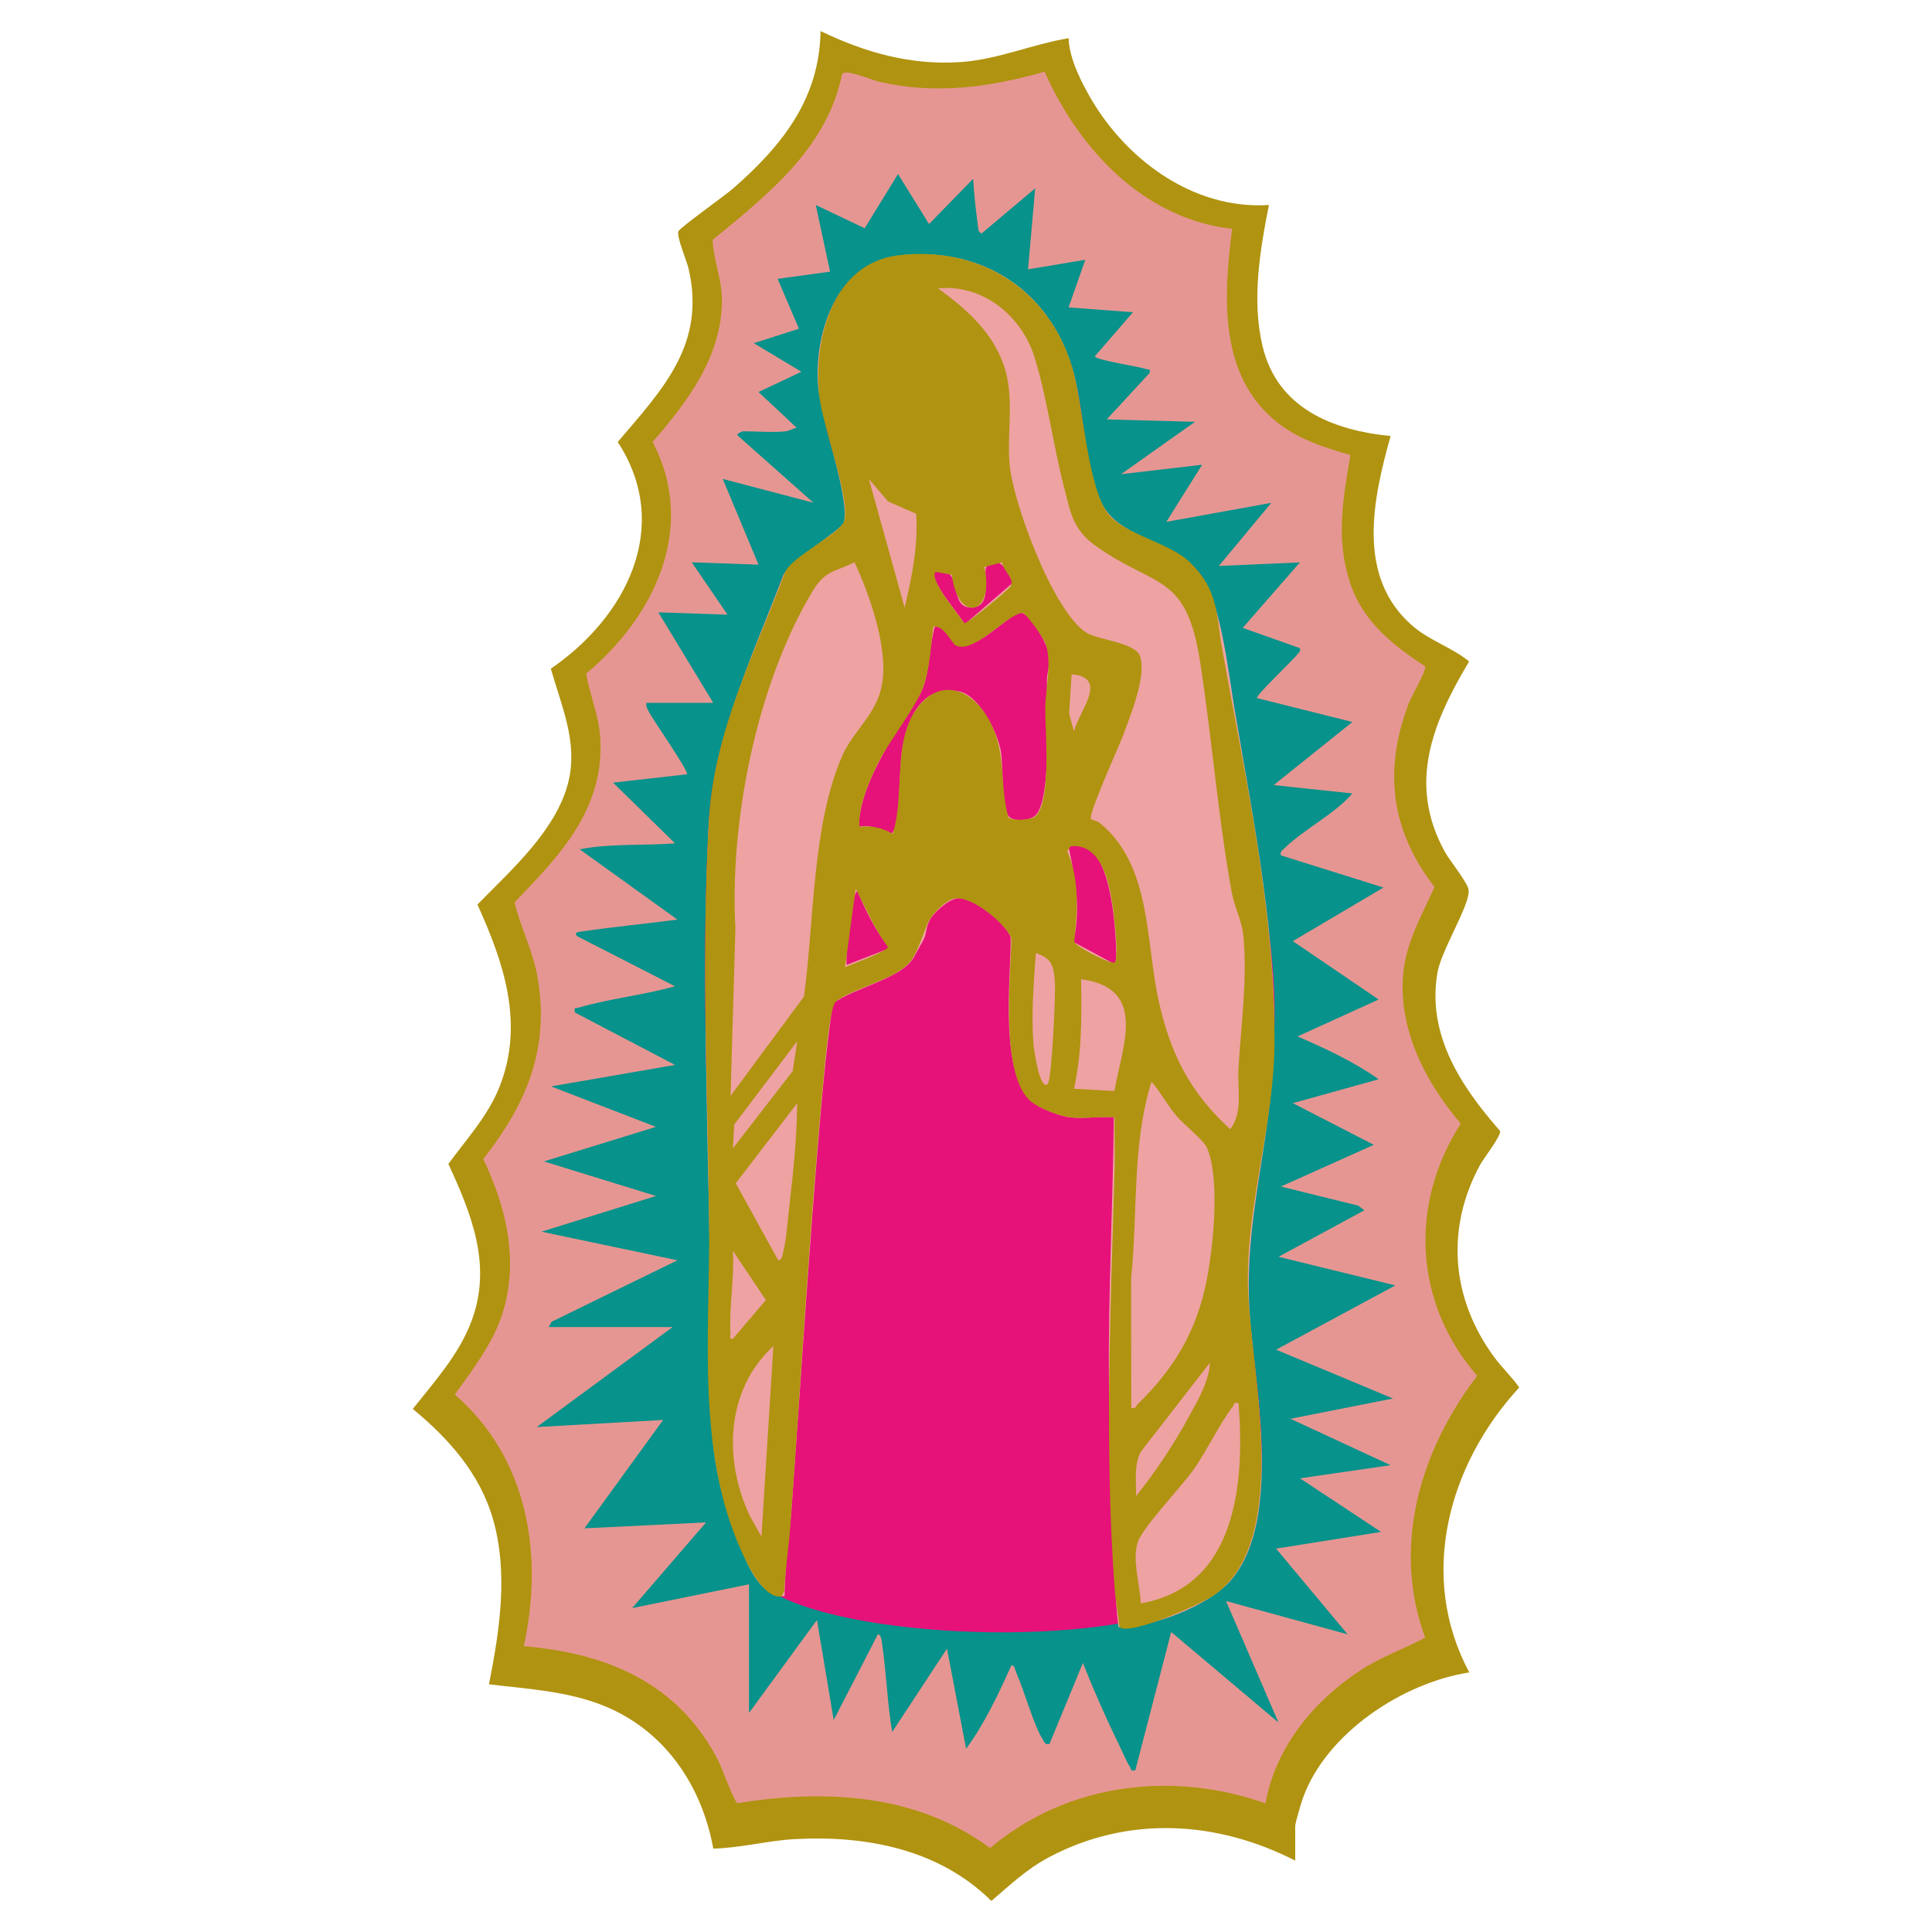 <?xml version="1.0" encoding="UTF-8"?>
<svg id="Capa_1" xmlns="http://www.w3.org/2000/svg" version="1.1" viewBox="0 0 810 810">
  <!-- Generator: Adobe Illustrator 29.7.1, SVG Export Plug-In . SVG Version: 2.1.1 Build 8)  -->
  <defs>
    <style>
      .st0 {
        fill: #eea2a2;
      }

      .st1 {
        fill: #e61179;
      }

      .st2 {
        fill: #b09310;
      }

      .st3 {
        fill: #e69692;
      }

      .st4 {
        fill: #07928b;
      }
    </style>
  </defs>
  <path class="st2" d="M543.01,780.07c-32.78-16.78-69.96-18.98-103.02-1.52-9.54,5.04-16.3,11.53-24.34,18.43-21.86-21.61-52.23-27.51-82.18-25.94-11.5.6-22.87,3.73-34.42,3.99-4.85-26.72-20.64-49.88-46.36-60.06-15.19-6.01-31.64-6.87-47.68-8.83,4.46-22.6,8.15-46.51,1.72-69.11-5.45-19.16-18.63-33.94-33.67-46.33,9.22-11.62,19.48-22.91,24.72-37.09,8.6-23.26-.11-44.56-9.79-65.64,7.66-10.47,16.7-20.23,21.51-32.51,10.38-26.46,1.73-51.81-9.33-76.24,14.06-14.37,33.34-31.33,38.2-51.72,3.92-16.44-2.99-31.54-7.44-47.15,31.42-21.47,51.24-59.48,28.06-95.05,18.93-22.25,37-40.89,29.72-72.6-.77-3.34-5.28-13.86-4.26-15.77.94-1.76,19.57-14.98,23.03-18.02,20.29-17.8,36.13-37.38,36.53-65.89,18.47,8.92,37.73,14.4,58.54,13.02,15.61-1.03,30.17-7.46,45.46-10.03.32,7.83,4.11,15.8,7.83,22.65,14.82,27.28,43.8,49.41,76.17,47.28-3.81,19.12-7.26,39.84-2.7,59.12,6.15,25.99,29.19,35.32,53.71,37.75-7.41,26.37-14.52,58.88,8.98,79.41,7.41,6.47,16.61,9.1,23.93,15.1-15.39,25.81-25.95,51.35-10.09,79.95,2.01,3.62,9.59,12.88,9.89,15.94.6,6.17-11.43,25.11-13.06,34.48-4.54,26.17,9.88,47.82,26.24,66.47.52,2.04-6.84,11.37-8.41,14.26-14.49,26.69-12.02,55.89,5.7,80.23,3.38,4.64,7.47,8.39,10.75,13.04-29.69,32.23-42.66,79.09-20.93,119.48-27.94,4.33-59.94,25.39-69.77,52.67-.7,1.95-3.23,10.38-3.23,11.76v14.48Z"/>
  <path class="st3" d="M516.57,95.94c-3.57,28.33-5.81,61.7,19.1,81.29,8.86,6.97,19.8,10.52,30.51,13.52-3.17,18.55-6.23,35.54-.05,53.94,5.34,15.89,17.81,25.86,31.37,34.66.58,1.94-5.54,12.11-6.68,15.06-10.92,28.17-7.85,53.53,10.61,77.48-4.63,10.32-10.73,21.13-12.59,32.4-4.05,24.45,8.06,48.69,23.6,66.81-21.75,33.75-19.62,75.33,6.89,105.71-23.9,31.26-35.92,71.47-21.82,109.8-9.01,4.71-18.66,8.16-27.23,13.75-19.56,12.76-35.56,32.31-39.73,55.72-39.06-13.94-83.5-8.37-115.45,18.75-30.55-22.79-69.29-24.84-105.86-18.82-1.47-.51-6.56-14.86-8.12-17.91-16.66-32.35-46.44-45.01-81.52-47.93,8.41-38.48,1.78-78.89-28.93-105.5,8.59-11.97,17.79-23.75,21.25-38.49,4.96-21.09-.32-41.16-9.31-60.28,18.26-23.13,28.03-46.55,22.69-76.58-1.91-10.77-7.16-20.69-9.56-31.03,19.17-19.77,37.88-39.4,35.9-69.18-.61-9.26-4.36-17.68-5.9-26.7,28.62-23.81,46.7-61.23,27.87-97.13,14.77-17.02,29.25-36.08,29.06-59.91-.07-8.16-3.53-16.63-3.93-24.75,23.15-19.07,47.96-38.4,54.34-69.63,1.56-2.22,12.38,2.59,15.68,3.33,23.9,5.41,45.96,2.29,69.2-4.24,14.41,32.51,41.57,61.67,78.61,65.86Z"/>
  <path class="st4" d="M329.49,180.81c1.24-.15,3.16-1.23,4.5-1.49l-15.99-14.97,17.99-8.49-19.99-11.99,18.97-6.05-8.96-20.92,22-3.01-6-27.95,20.51,9.74,13.98-22.72,13,20.97,18.5-18.97c.37,6.48,1.09,13.07,1.99,19.49.21,1.48-.03,2.49,1.52,3.46l22.49-18.96-2.98,33.96,23.99-3.99-7,19.96,27,2.02-15.98,18.47c-.01,1.55,18.82,4.36,21.61,5.38,1.1.4,1.68-.47,1.36,1.6l-17.99,19.48,37,1.02-31,21.95,34-3.97-15,23.95,44-7.97-22,26.46,33.99-1.49-23.98,27.46,23.97,8.49c.41,1.52-.4,1.66-.98,2.5-1.56,2.25-17.78,17.46-17.01,18.45l40,10.01-32.99,26.46,33,3.5c-7.58,8.75-20.4,15.05-28.48,22.98-.97.95-1.9,1.29-1.52,2.97l43.01,13.5-38,22.48,35.99,24.47-33.99,15.46c11.68,5.11,23.59,10.57,33.99,17.98l-35.99,10.01,33.97,17.47-38.97,17.49,32.45,8.02,2.54,1.94-35.98,19.49,48.99,12-50,26.95,49,20.47-42.99,8.5,41.99,19.46-37.99,5.51,33.99,22.46-44,7.01,29.99,35.94-50.99-13.97,21.99,50.93-44.98-37.95-15.02,57.93c-2.34.5-1.6-.32-2.23-1.29-1.56-2.4-3.26-6.57-4.62-9.34-5.46-11.14-10.58-22.77-15.15-34.31l-14,33.95c-1.83.37-1.97-.5-2.75-1.74-3.96-6.25-7.68-20.22-11.09-27.88-.5-1.12-.73-3.46-2.13-3.34-5.35,11.83-11.28,24.61-19,34.95l-8.02-41.94-22.98,34.95c-2.01-12-2.4-24.31-4.13-36.34-.16-1.11-.36-4.66-1.87-4.61l-18.51,35.94-7.02-41.95-28.49,38.96v-53.93l-49,9.98,31-35.94-50.99,2.49,32.99-45.44-52.99,2.98,56.99-41.94h-52l1.29-2.24,52.7-25.74-56.99-11.99,47.99-14.98-46.99-14.48,46.99-14.49-43.99-16.96,51.99-9.01-42-21.98c-.29-2.58,0-1.58,1.45-2.01,12.96-3.8,27.44-5.32,40.54-8.97l-40.99-20.98c-1.53-1.57.15-1.76,1.51-1.96,13.43-1.98,27.03-3.25,40.49-5.03l-40.99-29.46c12.81-2.54,26.81-1.5,39.99-2.5l-25.99-25.46,30.99-3.5c.91-1.25-14.43-22.98-16.06-26.39-.58-1.22-1.27-2.02-.93-3.56h28l-23-37.95,28.99.98-15-21.95,28,.98-15-35.94,38,9.97-31.51-27.95c-1.41-.86,1.87-2,2.01-2,5.54,0,12.76.62,18,0Z"/>
  <path class="st1" d="M378.97,107.18c31.82-3.62,60.12,15.44,69.94,45.45,5.68,17.35,5.18,37.98,11.24,54.69,6.85,18.89,25.66,17.23,37.98,27.98,11.94,10.43,11.79,23.11,14.18,36.77,4.19,23.98,8.2,47.8,12.04,71.87,5.1,31.98,11.18,56.9,9.87,90.1-1.41,36.08-12.47,72.54-11.03,107.82,1.5,36.82,19.71,103.3-17.09,126.77-35.29,22.5-145.8,19.66-181.97-.86-10.95-6.21-20.38-39.39-23.08-51.85-5.48-25.25-2.53-46.91-2.82-72.09-.76-66.1-4.87-133.5-1.03-199.7,2.15-37,18.84-68.49,31.13-102.74,4.4-7.19,24.56-18.6,25.65-22.32,2.51-8.6-6.43-33.09-8.33-43.21-5.26-28.04-1.37-64.73,33.31-68.67Z"/>
  <path class="st0" d="M448.44,468.46c-3.69-.44-11.35-3.35-14.43-5.56-15.59-11.16-10.16-52.38-10.28-69.64-1.42-6.24-15.38-16.32-21.36-16.68-3.96-.23-10.3,5.45-12.26,8.65-1.98,3.24-1.53,5.85-2.7,8.29-.85,1.77-3.06,5.55-4.25,7.75-4.88,9.03-25.74,13.05-33.98,19.49-2.33,15.62-3.87,31.47-5.23,47.21-4.72,54.49-8.08,109.29-12.02,163.78-.9,12.47-2.89,24.93-2.99,37.47-11.4.38-16.81-16.19-20.27-25.2-13.27-34.52-10.33-52.85-10.67-88.2-.65-67.71-3.97-138.07-1.1-205.75,1.71-40.3,17.52-72.36,31.63-109.23,4.17-6.66,24.36-18.9,25.2-21.77,2.87-9.79-9.87-44.01-10.78-57.74-1.53-23.11,8.44-51.57,34.61-54.3,34.04-3.54,61.83,14.19,71.87,46.82,5.04,16.37,5.37,45.24,13.3,58.63,8.38,14.17,30.99,13.52,42.03,30.93,7.36,11.6,10.38,39.33,12.86,54.07,8,47.39,18.4,97.58,16.36,145.55-1.61,37.79-12.66,69.37-10.03,107.82,2.13,31.12,13.91,86.49-8.03,111.85-9.07,10.48-33.15,19.81-46.98,19.51-1.85-13.82-1.46-27.62-1.95-41.5-.74-20.74-1.9-42.11-2.08-62.84-.33-36.57,1.73-72.9,2.04-109.41-5.89-.5-12.74.68-18.5,0ZM391.95,239.74c-2.88,2.9,10.71,18.54,12.53,21.97l20.23-17.47c-2.56-4.27-4.68-11.55-10.78-7.02-2.7,2.01,3.51,18.15-7.41,17.48-9.23-.57-2.08-17.72-14.58-14.96ZM359.94,346.6c4.95-.87,8.07.76,12.36,2.17.91.3,1.12,1.52,2.15-.17,3.01-4.91,2.58-26.07,3.62-33.34,1.85-12.93,7.95-28.72,24.15-25.36,8.48,1.76,16.27,17.64,17.49,25.48.86,5.57.19,23.23,3.16,26.8,2.08,2.51,9.27,1.96,11.54-.61,6.55-7.4,4.36-45.24,4.49-56.44.04-3.32,1.36-6.09,1.05-9.94-.36-4.5-7.13-16.09-11.04-18.04-4.32-2.15-19.31,17.03-27.96,13.02-2.39-1.11-4.67-7.71-9-7.47-2.39,8.24-2.03,18.33-5.22,26.25-2.33,5.77-8.62,13.08-11.96,19.01-6.73,11.96-14.07,24.57-14.83,38.62ZM467.93,404.53c.33-10.56-1.25-46.43-13.73-49.69-2.05-.54-4.19-.22-6.26-.24,2.89,13.67,5.3,26.36,2.1,40.3l17.89,9.64ZM372.94,397.53c-5.87-7.16-9.91-15.5-13.49-23.95-2.45,1.08-4.98,26.8-4.5,30.95l17.99-7Z"/>
  <path class="st2" d="M448.77,468.46c-4.64-.55-14.2-4.08-17.49-7.5-11.81-12.27-7.54-51.35-7.21-67.68-3.05-6.55-17.02-18.02-24.07-16.54-3.72.78-9.45,6.64-10.95,10.1-2,4.63-3.3,9.02-5.56,13.4-1.95,3.79-3.99,5.22-7.53,7.48-5.82,3.72-22.1,8.69-25.66,12.32-2.5,2.55-4.52,26.64-5.02,31.94-5.94,62.71-9.42,125.95-14.02,188.75-.65,8.82-2.12,17.67-2.48,26.53l-1.14,2.02c-5.94,1.2-11.99-9.27-14.25-13.68-22.32-43.61-15.57-96.13-16.08-143.74-.6-55.39-3.35-113.48-.03-168.74,2.21-36.78,19.13-69.12,31.8-103.08,3.08-7.14,23.67-16.24,24.98-21.99,2.3-10.13-9.7-40.34-10.77-53.74-1.87-23.41,6.22-54.11,33.59-57.31,33.9-3.96,62.95,14.56,72.65,47.07,4.5,15.09,6.57,52.23,15.75,62.18,7.68,8.33,25.2,11.36,33.54,19.44,12.18,11.81,10.94,21.7,13.58,36.37,9.57,53.08,21.75,108.05,21.92,161.96.59,36.51-12.51,71.42-11.03,107.82,1.38,33.93,18.07,103.98-14.07,126.79-5.04,3.57-35.76,17.49-39.88,13.49-.52-5.32-1.65-11.15-2.04-16.43-4.35-58.64-1.58-118.06.03-176.73.19-6.82-.22-13.7-.04-20.52-5.89-.5-12.74.68-18.5,0ZM457.39,343.49c1.28.5,2.73.74,3.83,1.65,21.64,17.83,18.99,49.41,24.54,74.39,4.97,22.36,13.02,38.3,30.01,53.9,5.5-6.97,2.96-17.1,3.46-25.49,1.07-18.18,3.85-37.7,2.03-55.88-.6-6.01-3.78-12.01-4.88-18.09-5.7-31.39-8.33-65.07-13.25-96.63-5.8-37.26-18.48-30.58-43.59-48.35-9.94-7.04-10.73-14.29-13.59-25.38-4.48-17.38-6.92-36.74-12.19-53.75-5.4-17.43-21.59-30.78-40.49-28.96,11.62,8.43,22.51,17.93,27.48,31.97,4.74,13.4,1.4,27.64,2.49,41.46,1.28,16.19,18.29,61.96,32.08,70.83,5.19,3.34,20.94,4.06,22.75,10.24,2.46,8.43-3.98,24.14-7.05,32.5-1.79,4.88-15,33.7-13.63,35.59ZM379.26,254.71c3.12-12.82,5.73-26.04,4.87-39.31l-11.82-5.18-8.04-9.44,14.98,53.92ZM306.28,459.47l30.79-41.65c4.29-31.14,3.36-71.93,16.02-100.86,4.77-10.89,14.51-17.32,16.74-30.23,2.59-14.99-5.17-37.38-11.57-50.99-8.41,4.16-12.34,3.4-17.5,11.97-23.4,38.86-34.92,96.42-32.44,141.38l-2.03,70.37ZM420.2,235.77l-7.52,1.93c4.6,20.03-11.02,24.22-13.64,3.27l-6.77-1.23c-3.03,3.05,9.94,18.34,11.97,21.54,1.13.55,19.05-14.43,19.56-15.58,1.6-3.54-3.38-6.29-3.61-9.93ZM434,342.35c6.93-5.66,4.16-36.4,4.22-45.23.05-8.21,3.05-19.88-.05-27.82-.79-2.02-7.91-12.12-9.54-12.42-7.24,1.21-20.83,17.84-28.15,13.6-1.27-.73-4.96-8.69-9.2-7.76-.93,7.67-1.5,17.26-3.96,24.51-3.37,9.97-15.15,23.73-20.22,34.73-3.52,7.63-7.13,16.05-6.83,24.65,5.12-.48,9.6.35,13.99,2.99,5.31-16.29-.37-38.94,10.49-52.96,10.79-13.92,24.48-6.33,30.91,7.13,6.27,13.14,3.36,25.34,7.1,38.85,1.59,1.84,9.62,1.06,11.25-.27ZM450.25,306.65c2.12-8.46,14.85-22.58-.98-23.97l-1.04,16.52,2.03,7.44ZM467.23,403.51c1.79-1.23.34-14.58.02-17.44-1.2-11.07-3.53-32.55-18.33-31.33l-1.51,2.15c5.34,11.95,4.22,25.3,2.97,37.98.69,2.06,15.47,9.59,16.84,8.65ZM354.28,405.53c2.66-1.22,17.55-6.54,17.99-8.51-5.66-7.51-9.15-16.18-13.51-24.44l-4.48,32.95ZM439.26,454.47c1.74-1.65,3.43-38.5,2.99-43.42-.58-6.5-1.46-9.32-7.97-11.5-.92,12.24-1.94,26.17-1,38.44.1,1.26,2.61,19.68,5.98,16.49ZM467.22,457.42c3.34-19.09,14.06-43.09-13.95-46.89.19,15.41.39,30.84-3,45.93l16.95.96ZM307.28,481.44l25.07-32.38,1.91-12.57-26.45,35-.53,9.95ZM474.27,590.3c1.98.52,1.93-.83,2.81-1.68,15.22-14.87,24.46-30.36,28.7-51.24,2.84-13.97,5.92-43.24.23-56.18-1.5-3.4-9.73-9.75-12.71-13.27-3.89-4.61-6.6-9.91-10.53-14.45-8.28,26.44-5.67,55.06-8.54,82.35l.05,54.47ZM326.28,528.38c1.55-.19,1.57-1.44,1.89-2.59,1.56-5.59,2.23-15.78,2.97-22,1.62-13.68,2.93-27.58,3.11-41.32l-25.78,33.61,17.8,32.31ZM307.25,561.33l13.85-16.28-13.83-20.66c.69,11.58-1.62,22.9-1.01,34.47.06,1.13-.65,2.74.99,2.47ZM319.25,644.23l5-79.89c-19.98,18.29-21.04,47.78-9.85,71.27l4.84,8.62ZM476.28,627.26c8.11-10.01,16-21.95,22.16-33.29,3.67-6.75,8.58-14.93,8.82-22.64l-29.04,37.4c-2.91,5.78-1.77,12.32-1.94,18.52ZM519.26,588.31c-2.3-.58-1.64.43-2.29,1.26-5.79,7.42-10.96,18.75-16.89,27.02-4.95,6.89-21.03,23.79-23.05,29.92-2.5,7.59.95,17.83,1.24,25.7,40.21-6.87,43.68-50.72,40.99-83.9Z"/>
</svg>